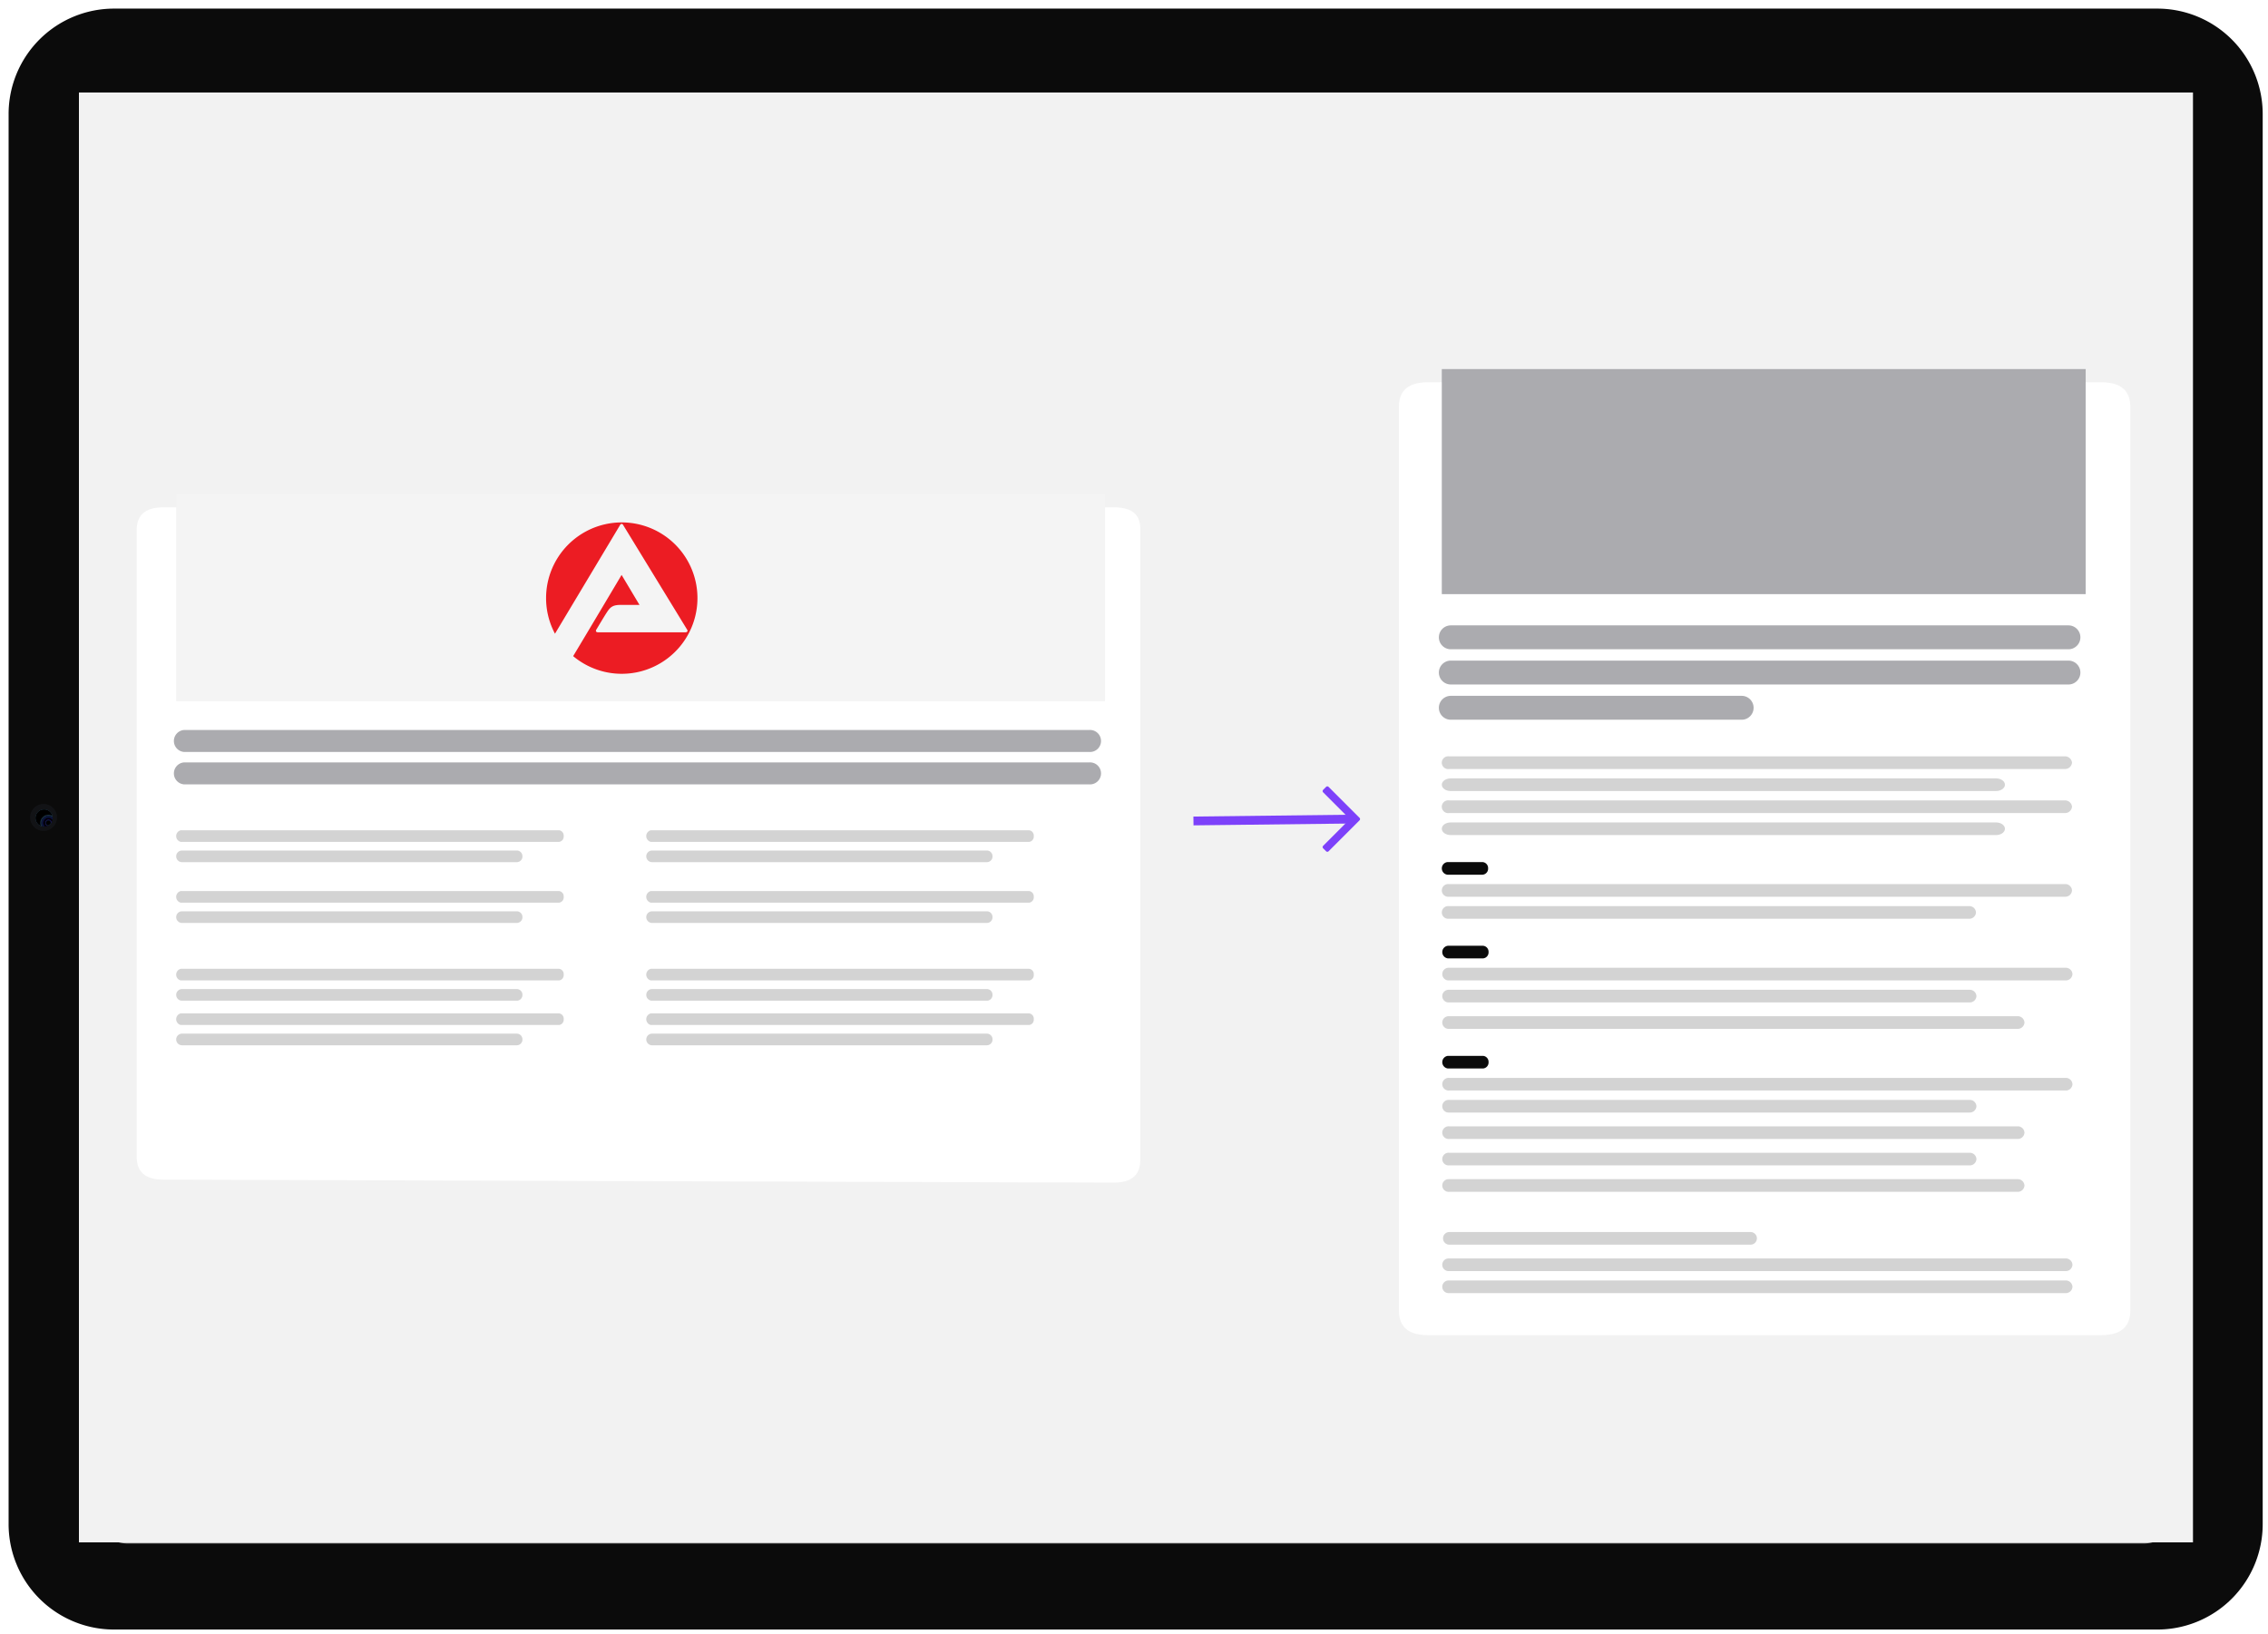 <svg xmlns="http://www.w3.org/2000/svg" xmlns:xlink="http://www.w3.org/1999/xlink" width="515" height="371" viewBox="0 0 515 371"><defs><radialGradient id="a" cx="0.75" cy="0.75" r="0.5" gradientTransform="translate(0.001 0.035)" gradientUnits="objectBoundingBox"><stop offset="0.004"/><stop offset="0.091" stop-color="#101215"/><stop offset="0.159" stop-color="#75899e"/><stop offset="0.25" stop-color="#1d4672"/><stop offset="0.327" stop-color="#252f8b"/><stop offset="0.364" stop-color="#2c18a3" stop-opacity="0.659"/><stop offset="0.402" stop-color="#0a0625"/><stop offset="0.513"/><stop offset="0.649" stop-color="#0d103d"/><stop offset="0.817" stop-color="#0b1b34"/><stop offset="0.895" stop-color="#345d7b"/></radialGradient><radialGradient id="b" cx="0.75" cy="0.75" r="0.5" gradientTransform="translate(0.001 0.035)" gradientUnits="objectBoundingBox"><stop offset="0.219"/><stop offset="0.458" stop-opacity="0"/><stop offset="0.792" stop-opacity="0"/><stop offset="1"/></radialGradient><filter id="c" x="22.029" y="106.195" width="245.896" height="171.332" filterUnits="userSpaceOnUse"><feOffset dy="3" input="SourceAlpha"/><feGaussianBlur stdDeviation="3" result="d"/><feFlood flood-opacity="0.161"/><feComposite operator="in" in2="d"/><feComposite in="SourceGraphic"/></filter><filter id="e" x="308.641" y="77.799" width="184.09" height="234.35" filterUnits="userSpaceOnUse"><feOffset dy="3" input="SourceAlpha"/><feGaussianBlur stdDeviation="3" result="f"/><feFlood flood-opacity="0.161"/><feComposite operator="in" in2="f"/><feComposite in="SourceGraphic"/></filter><clipPath id="h"><rect width="515" height="371"/></clipPath></defs><g id="g" clip-path="url(#h)"><g transform="translate(-467 -425)"><g transform="translate(467 425)"><path d="M25.522,371.948a25.406,25.406,0,0,1-25.4-25.415V25.416A25.406,25.406,0,0,1,25.522,0H490.479a25.406,25.406,0,0,1,25.4,25.416V346.533a25.406,25.406,0,0,1-25.4,25.415Z" transform="translate(-0.125)" fill="#fff"/><path d="M26.01,369.993A23.94,23.94,0,0,1,2.078,346.044V25.9A23.94,23.94,0,0,1,26.01,1.955H489.99A23.94,23.94,0,0,1,513.921,25.9V346.044a23.94,23.94,0,0,1-23.931,23.949Z" transform="translate(-0.125)" fill="#0b0b0b"/><g transform="translate(-0.125)"><path d="M10.015,182.553a3.055,3.055,0,1,1-3.053,3.055A3.054,3.054,0,0,1,10.015,182.553Z" fill="rgba(26,29,34,0.5)"/></g><path d="M10.137,183.775a1.955,1.955,0,1,1-1.953,1.955A1.954,1.954,0,0,1,10.137,183.775Z" transform="translate(-0.125)" fill="url(#a)"/><path d="M10.137,183.775a1.955,1.955,0,1,1-1.953,1.955A1.954,1.954,0,0,1,10.137,183.775Z" transform="translate(-0.125)" fill="url(#b)"/><path d="M28.941,350.443a7.329,7.329,0,0,1-7.326-7.332V28.837a7.329,7.329,0,0,1,7.326-7.331h458.12a7.329,7.329,0,0,1,7.326,7.331V343.111a7.329,7.329,0,0,1-7.326,7.332Z" transform="translate(-0.125)" fill="#c4c4c4"/><rect width="480.042" height="329.198" transform="translate(17.922 21)" fill="#f2f2f2"/><path d="M49.217,218.192H48.34v46.754h.877Z" transform="translate(-0.125)" fill="#f2f2f2" fill-rule="evenodd"/><path d="M73.93,218.192h-.877v46.754h.877Z" transform="translate(-0.125)" fill="#f2f2f2" fill-rule="evenodd"/><path d="M98.641,218.192h-.877v46.754h.877Z" transform="translate(-0.125)" fill="#f2f2f2" fill-rule="evenodd"/><path d="M123.351,218.192h-.876v46.754h.876Z" transform="translate(-0.125)" fill="#f2f2f2" fill-rule="evenodd"/><path d="M148.06,218.192h-.876v46.754h.876Z" transform="translate(-0.125)" fill="#f2f2f2" fill-rule="evenodd"/></g></g><g transform="translate(-720.865 -394.604)"><g transform="matrix(1, 0, 0, 1, 720.87, 394.6)" filter="url(#c)"><path d="M528.37,220.6c0-2.879-1.318-4.976-6.053-4.976H306.525c-4.738,0-6.052,2.338-6.052,5.215v142.22c0,2.88,1.318,5.215,6.052,5.215l215.791.681c4.739,0,6.053-2.338,6.053-5.215Z" transform="translate(-269.44 -103.43)" fill="#fff" fill-rule="evenodd"/></g><rect width="210.913" height="47.025" transform="translate(760.87 506.799)" fill="#f4f4f4"/><g transform="translate(760.87 583.119)"><path d="M278.393,122.155a1.206,1.206,0,0,0-1.042-1.319H191.442a1.356,1.356,0,0,0,0,2.638h85.909A1.207,1.207,0,0,0,278.393,122.155Z" transform="translate(-190.4 -120.836)" fill="#d3d3d3" fill-rule="evenodd"/><path d="M269.026,122.155a1.281,1.281,0,0,0-1.237-1.319H191.637a1.322,1.322,0,0,0,0,2.638h76.151A1.282,1.282,0,0,0,269.026,122.155Z" transform="translate(-190.4 -116.235)" fill="#d3d3d3" fill-rule="evenodd"/></g><g transform="translate(760.87 596.921)"><path d="M278.393,122.155a1.206,1.206,0,0,0-1.042-1.319H191.442a1.356,1.356,0,0,0,0,2.638h85.909A1.207,1.207,0,0,0,278.393,122.155Z" transform="translate(-190.4 -120.836)" fill="#d3d3d3" fill-rule="evenodd"/><path d="M269.026,122.155a1.281,1.281,0,0,0-1.237-1.319H191.637a1.322,1.322,0,0,0,0,2.638h76.151A1.282,1.282,0,0,0,269.026,122.155Z" transform="translate(-190.4 -116.235)" fill="#d3d3d3" fill-rule="evenodd"/></g><g transform="translate(760.209 560.349)"><path d="M2.5,0H208.028a2.5,2.5,0,1,1,0,4.992H2.5A2.5,2.5,0,0,1,2.5,0Z" transform="translate(0 0)" fill="#ababaf"/><path d="M2.5,0H208.028a2.5,2.5,0,1,1,0,4.992H2.5A2.5,2.5,0,0,1,2.5,0Z" transform="translate(0 7.361)" fill="#ababaf"/></g><g transform="translate(867.611 583.119)"><path d="M278.393,122.155a1.206,1.206,0,0,0-1.042-1.319H191.442a1.356,1.356,0,0,0,0,2.638h85.909A1.207,1.207,0,0,0,278.393,122.155Z" transform="translate(-190.4 -120.836)" fill="#d3d3d3" fill-rule="evenodd"/><path d="M269.026,122.155a1.281,1.281,0,0,0-1.237-1.319H191.637a1.322,1.322,0,0,0,0,2.638h76.151A1.282,1.282,0,0,0,269.026,122.155Z" transform="translate(-190.4 -116.235)" fill="#d3d3d3" fill-rule="evenodd"/></g><g transform="translate(867.611 596.921)"><path d="M278.393,122.155a1.206,1.206,0,0,0-1.042-1.319H191.442a1.356,1.356,0,0,0,0,2.638h85.909A1.207,1.207,0,0,0,278.393,122.155Z" transform="translate(-190.4 -120.836)" fill="#d3d3d3" fill-rule="evenodd"/><path d="M269.026,122.155a1.281,1.281,0,0,0-1.237-1.319H191.637a1.322,1.322,0,0,0,0,2.638h76.151A1.282,1.282,0,0,0,269.026,122.155Z" transform="translate(-190.4 -116.235)" fill="#d3d3d3" fill-rule="evenodd"/></g><g transform="translate(760.87 614.576)"><path d="M278.393,122.155a1.206,1.206,0,0,0-1.042-1.319H191.442a1.356,1.356,0,0,0,0,2.638h85.909A1.207,1.207,0,0,0,278.393,122.155Z" transform="translate(-190.4 -120.836)" fill="#d3d3d3" fill-rule="evenodd"/><path d="M269.026,122.155a1.281,1.281,0,0,0-1.237-1.319H191.637a1.322,1.322,0,0,0,0,2.638h76.151A1.282,1.282,0,0,0,269.026,122.155Z" transform="translate(-190.4 -116.235)" fill="#d3d3d3" fill-rule="evenodd"/></g><g transform="translate(867.611 614.576)"><path d="M278.393,122.155a1.206,1.206,0,0,0-1.042-1.319H191.442a1.356,1.356,0,0,0,0,2.638h85.909A1.207,1.207,0,0,0,278.393,122.155Z" transform="translate(-190.4 -120.836)" fill="#d3d3d3" fill-rule="evenodd"/><path d="M269.026,122.155a1.281,1.281,0,0,0-1.237-1.319H191.637a1.322,1.322,0,0,0,0,2.638h76.151A1.282,1.282,0,0,0,269.026,122.155Z" transform="translate(-190.4 -116.235)" fill="#d3d3d3" fill-rule="evenodd"/></g><g transform="translate(760.87 624.698)"><path d="M278.393,122.155a1.206,1.206,0,0,0-1.042-1.319H191.442a1.356,1.356,0,0,0,0,2.638h85.909A1.207,1.207,0,0,0,278.393,122.155Z" transform="translate(-190.4 -120.836)" fill="#d3d3d3" fill-rule="evenodd"/><path d="M269.026,122.155a1.281,1.281,0,0,0-1.237-1.319H191.637a1.322,1.322,0,0,0,0,2.638h76.151A1.282,1.282,0,0,0,269.026,122.155Z" transform="translate(-190.4 -116.235)" fill="#d3d3d3" fill-rule="evenodd"/></g><g transform="translate(867.611 624.698)"><path d="M278.393,122.155a1.206,1.206,0,0,0-1.042-1.319H191.442a1.356,1.356,0,0,0,0,2.638h85.909A1.207,1.207,0,0,0,278.393,122.155Z" transform="translate(-190.4 -120.836)" fill="#d3d3d3" fill-rule="evenodd"/><path d="M269.026,122.155a1.281,1.281,0,0,0-1.237-1.319H191.637a1.322,1.322,0,0,0,0,2.638h76.151A1.282,1.282,0,0,0,269.026,122.155Z" transform="translate(-190.4 -116.235)" fill="#d3d3d3" fill-rule="evenodd"/></g></g><path d="M0,17.189A17.186,17.186,0,1,1,6.148,30.364c2.807-4.642,11-18.434,11-18.434l4.06,6.8s-2.137.011-4.07,0-2.5.407-3.341,1.7c-.7,1.07-2.35,3.867-2.389,3.918-.194.308-.078.606.379.606H31.634c.4,0,.631-.279.379-.626L17.492.582a.364.364,0,0,0-.68,0L2.02,25.275A17.173,17.173,0,0,1,0,17.189" transform="translate(124 118.611)" fill="#ec1c23"/><g transform="translate(308.828 193.4) rotate(180)"><g transform="translate(0 0)"><line x1="36.486" y2="0.426" transform="translate(1.342 7)" fill="none" stroke="#7d41fa" stroke-width="2"/><path d="M14.733,7.711l-.664.664a.4.4,0,0,1-.57,0L7.426,2.315,1.352,8.375a.4.4,0,0,1-.57,0L.118,7.711a.4.4,0,0,1,0-.57L7.141.118a.4.4,0,0,1,.57,0l7.022,7.023A.4.4,0,0,1,14.733,7.711Z" transform="translate(0 14.851) rotate(-90)" fill="#7d41fa"/></g></g><g transform="translate(-434.254 -423)"><g transform="translate(-34.352 24.902)"><g transform="matrix(1, 0, 0, 1, 468.61, 398.1)" filter="url(#e)"><path d="M466.563,221.293c0-3.129-1.432-5.668-6.578-5.668H307.05c-5.149,0-6.577,2.541-6.577,5.668V426.307c0,3.13,1.432,5.668,6.577,5.668H459.985c5.15,0,6.578-2.54,6.578-5.668Z" transform="translate(17.17 -131.83)" fill="#fff" fill-rule="evenodd"/></g><rect width="146.207" height="51.104" transform="translate(796 481.896)" fill="#ababaf"/><g transform="translate(796 569.836)"><path d="M333.5,122.269a1.582,1.582,0,0,0-1.694-1.433H192.094a1.454,1.454,0,1,0,0,2.867H331.809A1.582,1.582,0,0,0,333.5,122.269Z" transform="translate(-190.4 -120.836)" fill="#d3d3d3" fill-rule="evenodd"/><path d="M318.27,122.269c0-.79-.9-1.433-2.012-1.433H192.412c-1.11,0-2.012.643-2.012,1.433s.9,1.434,2.012,1.434H316.258C317.368,123.7,318.27,123.06,318.27,122.269Z" transform="translate(-190.4 -115.836)" fill="#d3d3d3" fill-rule="evenodd"/></g><g transform="translate(796 593.836)"><path d="M200.914,122.269a1.362,1.362,0,0,0-1.274-1.433h-7.967a1.444,1.444,0,0,0,0,2.867h7.967A1.362,1.362,0,0,0,200.914,122.269Z" transform="translate(-190.4 -120.836)" fill="#0b0b0b" fill-rule="evenodd"/><path d="M333.5,122.269a1.505,1.505,0,0,0-1.566-1.433H191.966a1.439,1.439,0,1,0,0,2.867H331.938A1.506,1.506,0,0,0,333.5,122.269Z" transform="translate(-190.4 -115.836)" fill="#d3d3d3" fill-rule="evenodd"/><path d="M311.695,122.269a1.505,1.505,0,0,0-1.566-1.433H191.966a1.439,1.439,0,1,0,0,2.867H310.129A1.506,1.506,0,0,0,311.695,122.269Z" transform="translate(-190.4 -110.836)" fill="#d3d3d3" fill-rule="evenodd"/></g><g transform="translate(799.104 612.836)"><path d="M200.914,122.269a1.362,1.362,0,0,0-1.274-1.433h-7.967a1.444,1.444,0,0,0,0,2.867h7.967A1.362,1.362,0,0,0,200.914,122.269Z" transform="translate(-193.4 -120.836)" fill="#0b0b0b" fill-rule="evenodd"/><path d="M333.5,122.269a1.505,1.505,0,0,0-1.566-1.433H191.966a1.439,1.439,0,1,0,0,2.867H331.938A1.506,1.506,0,0,0,333.5,122.269Z" transform="translate(-193.4 -115.836)" fill="#d3d3d3" fill-rule="evenodd"/><path d="M311.695,122.269a1.505,1.505,0,0,0-1.566-1.433H191.966a1.439,1.439,0,1,0,0,2.867H310.129A1.506,1.506,0,0,0,311.695,122.269Z" transform="translate(-193.4 -110.836)" fill="#d3d3d3" fill-rule="evenodd"/><path d="M322.6,122.269a1.505,1.505,0,0,0-1.566-1.433H191.966a1.439,1.439,0,1,0,0,2.867H321.033A1.506,1.506,0,0,0,322.6,122.269Z" transform="translate(-193.4 -104.836)" fill="#d3d3d3" fill-rule="evenodd"/></g><g transform="translate(796.104 629.836)"><path d="M200.914,122.269a1.362,1.362,0,0,0-1.274-1.433h-7.967a1.444,1.444,0,0,0,0,2.867h7.967A1.362,1.362,0,0,0,200.914,122.269Z" transform="translate(-190.4 -112.836)" fill="#0b0b0b" fill-rule="evenodd"/><path d="M333.5,122.269a1.505,1.505,0,0,0-1.566-1.433H191.966a1.439,1.439,0,1,0,0,2.867H331.938A1.506,1.506,0,0,0,333.5,122.269Z" transform="translate(-190.4 -107.836)" fill="#d3d3d3" fill-rule="evenodd"/><path d="M311.695,122.269a1.505,1.505,0,0,0-1.566-1.433H191.966a1.439,1.439,0,1,0,0,2.867H310.129A1.506,1.506,0,0,0,311.695,122.269Z" transform="translate(-190.4 -102.836)" fill="#d3d3d3" fill-rule="evenodd"/><path d="M322.6,122.269a1.505,1.505,0,0,0-1.566-1.433H191.966a1.439,1.439,0,1,0,0,2.867H321.033A1.506,1.506,0,0,0,322.6,122.269Z" transform="translate(-190.4 -96.836)" fill="#d3d3d3" fill-rule="evenodd"/><path d="M311.695,122.269a1.505,1.505,0,0,0-1.566-1.433H191.966a1.439,1.439,0,1,0,0,2.867H310.129A1.506,1.506,0,0,0,311.695,122.269Z" transform="translate(-190.4 -90.836)" fill="#d3d3d3" fill-rule="evenodd"/><path d="M322.6,122.269a1.505,1.505,0,0,0-1.566-1.433H191.966a1.439,1.439,0,1,0,0,2.867H321.033A1.506,1.506,0,0,0,322.6,122.269Z" transform="translate(-190.4 -84.836)" fill="#d3d3d3" fill-rule="evenodd"/><path d="M333.5,122.269a1.505,1.505,0,0,0-1.566-1.433H191.966a1.439,1.439,0,1,0,0,2.867H331.938A1.506,1.506,0,0,0,333.5,122.269Z" transform="translate(-190.4 -66.836)" fill="#d3d3d3" fill-rule="evenodd"/><path d="M333.5,122.269a1.505,1.505,0,0,0-1.566-1.433H191.966a1.439,1.439,0,1,0,0,2.867H331.938A1.506,1.506,0,0,0,333.5,122.269Z" transform="translate(-190.4 -61.836)" fill="#d3d3d3" fill-rule="evenodd"/></g><g transform="translate(796 579.836)"><path d="M333.5,122.269a1.582,1.582,0,0,0-1.694-1.433H192.094a1.454,1.454,0,1,0,0,2.867H331.809A1.582,1.582,0,0,0,333.5,122.269Z" transform="translate(-190.4 -120.836)" fill="#d3d3d3" fill-rule="evenodd"/><path d="M318.27,122.269c0-.79-.9-1.433-2.012-1.433H192.412c-1.11,0-2.012.643-2.012,1.433s.9,1.434,2.012,1.434H316.258C317.368,123.7,318.27,123.06,318.27,122.269Z" transform="translate(-190.4 -115.836)" fill="#d3d3d3" fill-rule="evenodd"/></g><g transform="translate(21698.398 24408)"><path d="M261.636,122.269a1.436,1.436,0,0,0-1.436-1.433H191.836a1.434,1.434,0,1,0,0,2.867H260.2A1.436,1.436,0,0,0,261.636,122.269Z" transform="translate(-21092.484 -23851)" fill="#d3d3d3" fill-rule="evenodd"/></g></g><g transform="translate(-1 18.287)"><path d="M2.713,0H143.061a2.713,2.713,0,0,1,0,5.425H2.713A2.713,2.713,0,0,1,2.713,0Z" transform="translate(761.93 546.707)" fill="#ababaf"/><path d="M2.713,0H143.061a2.713,2.713,0,0,1,0,5.425H2.713A2.713,2.713,0,0,1,2.713,0Z" transform="translate(761.93 554.707)" fill="#ababaf"/><path d="M2.713,0H68.857a2.713,2.713,0,0,1,0,5.425H2.713A2.713,2.713,0,0,1,2.713,0Z" transform="translate(761.93 562.707)" fill="#ababaf"/></g></g></g></svg>